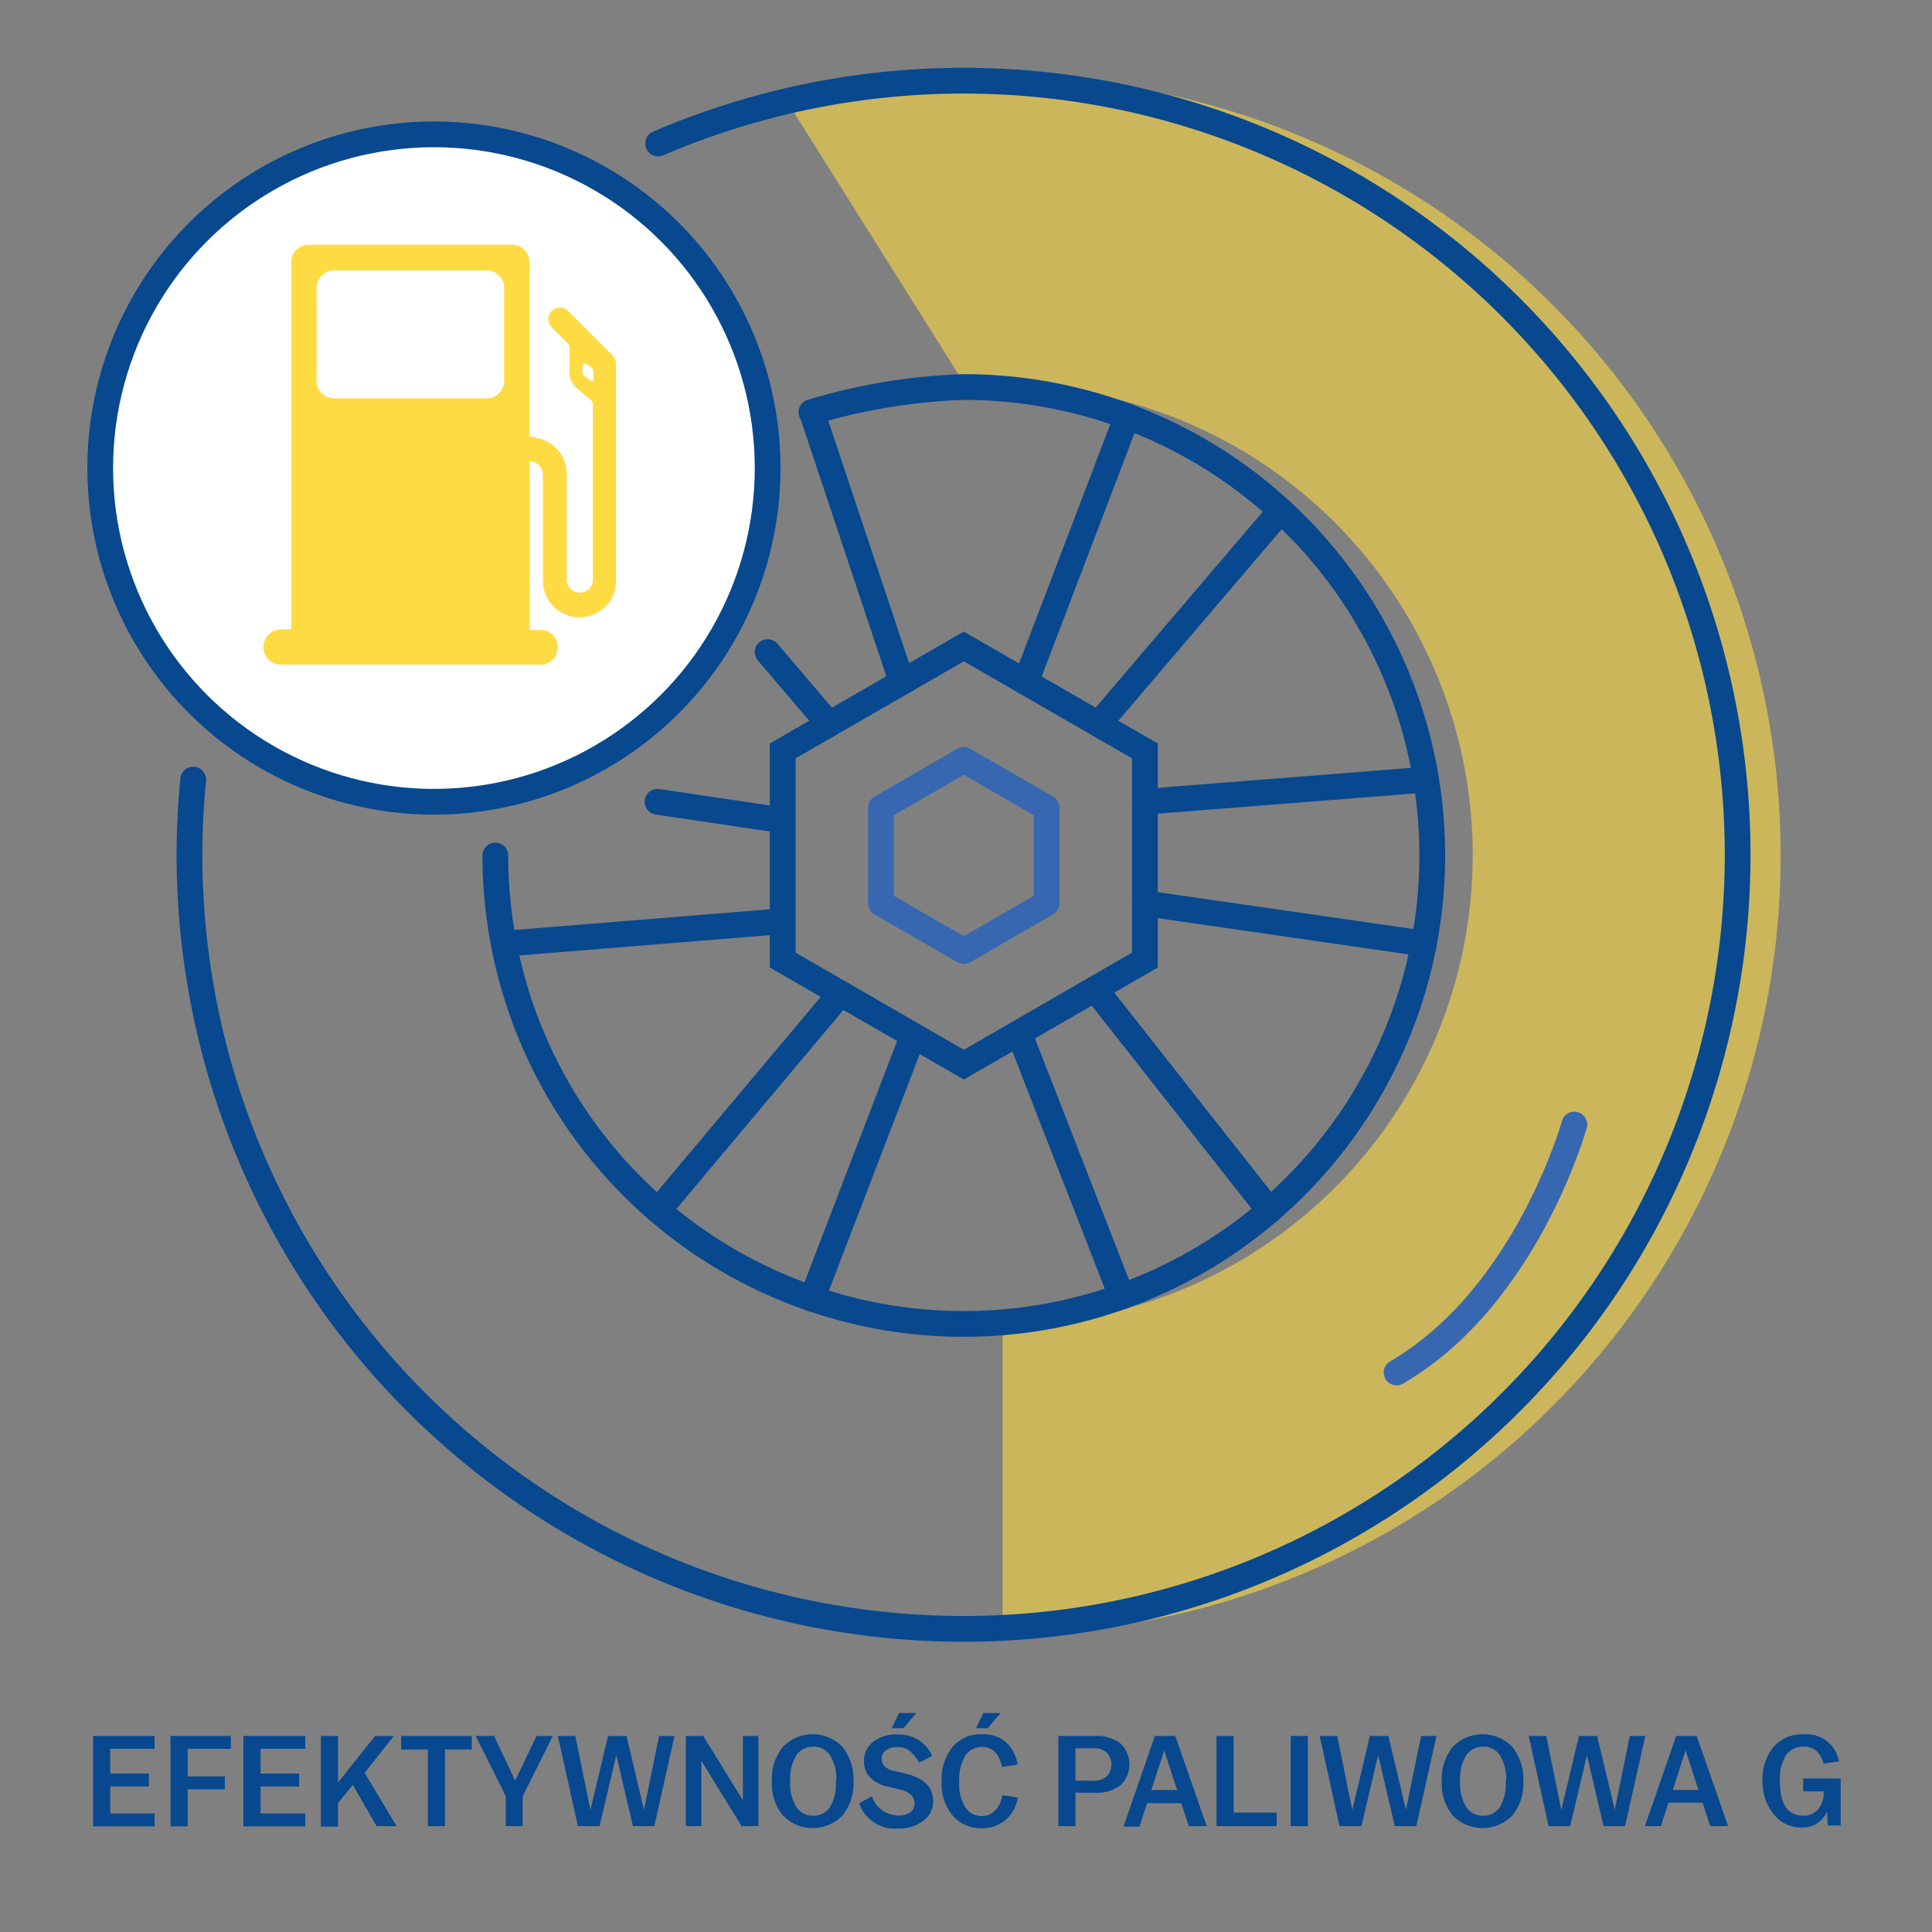 <svg id="Warstwa_1" data-name="Warstwa 1" xmlns="http://www.w3.org/2000/svg" viewBox="0 0 150 150"><rect x="0" y="0" width="150" height="150" fill="#808080" stroke="none"/><defs><style>.cls-1,.cls-6{fill:#ffdb43;}.cls-1{opacity:0.6;}.cls-2{fill:#07488f;}.cls-3,.cls-4{fill:none;}.cls-3,.cls-5{stroke:#07488f;stroke-miterlimit:10;}.cls-3,.cls-4,.cls-5{stroke-linecap:round;stroke-width:2px;}.cls-4{stroke:#3667b0;stroke-linejoin:round;}.cls-5{fill:#fff;}</style></defs><title>ikonki</title><path class="cls-1" d="M75,30,61.33,8.23,75,30c.94-.07,1.89-.11,2.84-.11a36.49,36.49,0,0,1,0,73v24A60.47,60.47,0,1,0,61.33,8.23"/><path class="cls-2" d="M7.23,134.78H12v1H8.56v1.92h3v1h-3v2.1H12v1H7.23Z"/><path class="cls-2" d="M13.24,134.78h4.68v1H14.57v2.14h2.89v1H14.57v2.88H13.24Z"/><path class="cls-2" d="M18.9,134.78h4.8v1H20.23v1.92h3v1h-3v2.1H23.7v1H18.9Z"/><path class="cls-2" d="M24.91,134.78h1.33v3.62l2.88-3.62h1.46l-2.27,2.86,2.48,4.14H29.24l-1.85-3.2L26.24,140v1.82H24.91Z"/><path class="cls-2" d="M33.22,135.83H31.15v-1.05h5.48v1.05H34.55v5.95H33.22Z"/><path class="cls-2" d="M39.27,139.46l-2.34-4.68h1.43L40,138.25l1.65-3.47h1.27l-2.34,4.68v2.32H39.27Z"/><path class="cls-2" d="M43.31,134.78h1.36l1.17,5.75,1.37-5.75h1.43L50,140.51l1.17-5.73h1.2l-1.57,7H49.14l-1.29-5.52-1.3,5.52H44.87Z"/><path class="cls-2" d="M53.25,134.78H54.6l3.08,5v-5h1.2v7h-1.3l-3.13-5.07v5.07h-1.2Z"/><path class="cls-2" d="M59.93,138.29v0a3.9,3.9,0,0,1,.85-2.66,3.22,3.22,0,0,1,4.63,0,4,4,0,0,1,.85,2.66v0a3.91,3.91,0,0,1-.85,2.66,3.22,3.22,0,0,1-4.63,0A3.86,3.86,0,0,1,59.93,138.29Zm5,0v0a3.52,3.52,0,0,0-.48-2,1.52,1.52,0,0,0-1.31-.68,1.54,1.54,0,0,0-1.32.68,3.53,3.53,0,0,0-.47,2v0a3.49,3.49,0,0,0,.47,2,1.51,1.51,0,0,0,1.32.68,1.5,1.5,0,0,0,1.31-.68A3.48,3.48,0,0,0,64.89,138.29Z"/><path class="cls-2" d="M66.7,140l1-.53a2.14,2.14,0,0,0,2,1.48,1.6,1.6,0,0,0,1-.26A.83.83,0,0,0,71,140a.91.91,0,0,0-.28-.67,2.07,2.07,0,0,0-.94-.41l-.79-.19a2.8,2.8,0,0,1-1.45-.74,1.8,1.8,0,0,1-.46-1.29,1.85,1.85,0,0,1,.67-1.43,2.88,2.88,0,0,1,2-.6,2.75,2.75,0,0,1,2.62,1.66l-1,.52a3.32,3.32,0,0,0-.77-.93,1.47,1.47,0,0,0-.86-.28,1.6,1.6,0,0,0-.95.25.77.77,0,0,0-.33.65.81.81,0,0,0,.23.61,1.49,1.49,0,0,0,.77.35l.8.19c1.46.34,2.19,1.06,2.19,2.15a1.86,1.86,0,0,1-.78,1.54,3.16,3.16,0,0,1-2,.59A2.93,2.93,0,0,1,66.7,140ZM69.8,133h1.34l-1,1.18h-.91Z"/><path class="cls-2" d="M73.11,138.29v0a4,4,0,0,1,.83-2.64,2.85,2.85,0,0,1,2.3-1,2.78,2.78,0,0,1,1.84.59A2.92,2.92,0,0,1,79,137l-1.21.19c-.19-1-.71-1.56-1.55-1.56a1.49,1.49,0,0,0-1.29.68,3.51,3.51,0,0,0-.47,2v0a3.34,3.34,0,0,0,.5,2.06,1.51,1.51,0,0,0,1.26.63,1.44,1.44,0,0,0,1-.4,2.15,2.15,0,0,0,.57-1.22l1.21.18a2.83,2.83,0,0,1-1,1.78,2.87,2.87,0,0,1-1.88.61A2.92,2.92,0,0,1,74,141,3.8,3.8,0,0,1,73.11,138.29ZM76.34,133h1.34l-1,1.18h-.91Z"/><path class="cls-2" d="M82.17,134.78H85a3,3,0,0,1,2,.59,2.24,2.24,0,0,1,0,3.23,3,3,0,0,1-2,.59H83.5v2.59H82.17Zm1.33,3.47h1.35a1.55,1.55,0,0,0,1.08-.33,1.37,1.37,0,0,0,0-1.85,1.55,1.55,0,0,0-1.08-.34H83.5Z"/><path class="cls-2" d="M89.66,134.78h1.59l2.44,7H92.3L91.71,140H89.06l-.59,1.82H87.23Zm1.73,4.2-1-3.08-1,3.08Z"/><path class="cls-2" d="M94.45,134.78h1.33v5.95h3.34v1.05H94.45Z"/><path class="cls-2" d="M100.21,134.78h1.33v7h-1.33Z"/><path class="cls-2" d="M102.46,134.78h1.36l1.17,5.75,1.37-5.75h1.43l1.37,5.73,1.17-5.73h1.2l-1.57,7h-1.67L107,136.26l-1.3,5.52H104Z"/><path class="cls-2" d="M111.94,138.29v0a3.9,3.9,0,0,1,.85-2.66,3.22,3.22,0,0,1,4.63,0,4,4,0,0,1,.85,2.66v0a3.91,3.91,0,0,1-.85,2.66,3.22,3.22,0,0,1-4.63,0A3.86,3.86,0,0,1,111.94,138.29Zm5,0v0a3.52,3.52,0,0,0-.48-2,1.52,1.52,0,0,0-1.31-.68,1.54,1.54,0,0,0-1.32.68,3.53,3.53,0,0,0-.47,2v0a3.49,3.49,0,0,0,.47,2,1.51,1.51,0,0,0,1.32.68,1.5,1.5,0,0,0,1.31-.68A3.48,3.48,0,0,0,116.9,138.29Z"/><path class="cls-2" d="M118.69,134.78h1.36l1.17,5.75,1.37-5.75H124l1.37,5.73,1.17-5.73h1.2l-1.57,7h-1.67l-1.29-5.52-1.3,5.52h-1.68Z"/><path class="cls-2" d="M130.14,134.78h1.59l2.44,7h-1.39l-.59-1.82h-2.65l-.59,1.82h-1.24Zm1.73,4.2-1-3.08-1,3.08Z"/><path class="cls-2" d="M136.84,138.29v0a4,4,0,0,1,.83-2.63,2.9,2.9,0,0,1,2.36-1,2.52,2.52,0,0,1,2.74,2.09l-1.19.18a2,2,0,0,0-.57-1,1.45,1.45,0,0,0-1-.32,1.58,1.58,0,0,0-1.35.67,3.46,3.46,0,0,0-.47,2v0c0,1.8.6,2.69,1.82,2.69a1.45,1.45,0,0,0,1.13-.47,1.92,1.92,0,0,0,.44-1.36v-.06H140v-1h2.91v3.65h-1l-.06-1.1a2,2,0,0,1-2,1.25,2.63,2.63,0,0,1-2.12-1A4,4,0,0,1,136.84,138.29Z"/><path class="cls-3" d="M15,60.53q-.29,2.91-.29,5.89A60.1,60.1,0,1,0,51.1,11.14"/><path class="cls-3" d="M38.46,66.42A36.37,36.37,0,1,0,74.83,30.05,46,46,0,0,0,63,32"/><polygon class="cls-3" points="74.83 50.19 88.89 58.3 88.89 74.54 74.83 82.66 60.77 74.54 60.77 58.3 74.83 50.19"/><line class="cls-3" x1="63.04" y1="32.02" x2="70.02" y2="52.96"/><line class="cls-3" x1="59.6" y1="50.63" x2="64.37" y2="56.22"/><line class="cls-3" x1="79.64" y1="52.96" x2="87.51" y2="32.32"/><line class="cls-3" x1="85.29" y1="56.22" x2="99.43" y2="39.64"/><line class="cls-3" x1="88.89" y1="62.25" x2="110.72" y2="60.53"/><line class="cls-3" x1="88.89" y1="70.13" x2="110.55" y2="73.26"/><line class="cls-3" x1="60.53" y1="71.54" x2="39.31" y2="73.26"/><line class="cls-3" x1="60.53" y1="63.66" x2="51.05" y2="62.25"/><line class="cls-3" x1="51.1" y1="93.99" x2="65.25" y2="77.13"/><line class="cls-3" x1="63.04" y1="100.84" x2="70.89" y2="80.39"/><line class="cls-3" x1="87.09" y1="100.67" x2="79.19" y2="80.39"/><line class="cls-3" x1="98.56" y1="93.99" x2="85.29" y2="77.13"/><path class="cls-4" d="M122.23,87.31s-3.71,13.38-13.8,19.25"/><polygon class="cls-4" points="74.83 59 81.26 62.71 81.26 70.13 74.83 73.84 68.4 70.13 68.4 62.71 74.83 59"/><circle class="cls-5" cx="33.69" cy="36.34" r="25.91"/><path class="cls-6" d="M41.1,33.92c.21,0,.38,0,.55.08A2.82,2.82,0,0,1,44,36.8v8.12A1,1,0,0,0,45.14,46a1,1,0,0,0,.89-1c0-.35,0-.69,0-1,0-4.17,0-8.35,0-12.52a.54.54,0,0,0-.23-.49c-.35-.27-.69-.56-1-.84A1.47,1.47,0,0,1,44.22,29q0-1,0-2a.54.54,0,0,0-.13-.32c-.41-.43-.84-.84-1.26-1.26a.9.9,0,1,1,1.28-1.27c1.14,1.14,2.27,2.28,3.42,3.41a1,1,0,0,1,.3.76c0,5.59,0,11.18,0,16.77a2.84,2.84,0,0,1-5.68,0c0-2.72,0-5.44,0-8.15a1.05,1.05,0,0,0-.68-1.06,1.81,1.81,0,0,0-.35-.07V48.91c.33,0,.64,0,1,0a1.33,1.33,0,0,1,1.18,1.29,1.36,1.36,0,0,1-1.1,1.4,2.17,2.17,0,0,1-.36,0H21.89a1.36,1.36,0,0,1-1.44-1.34,1.39,1.39,0,0,1,1.42-1.4h.75V23.45c0-1,0-1.94,0-2.92A1.37,1.37,0,0,1,24.09,19H39.61a1.36,1.36,0,0,1,1.49,1.49V33.92ZM31.89,21H26.08a1.37,1.37,0,0,0-1.5,1.5v6.92a1.38,1.38,0,0,0,1.52,1.51H37.63a1.39,1.39,0,0,0,1.51-1.5v-6.9A1.38,1.38,0,0,0,37.62,21Zm13.29,7.64h.07c-.15.51.27.65.55.86s.26,0,.27-.14c0-.36.1-.74-.32-.95l-.42-.22Z"/></svg>